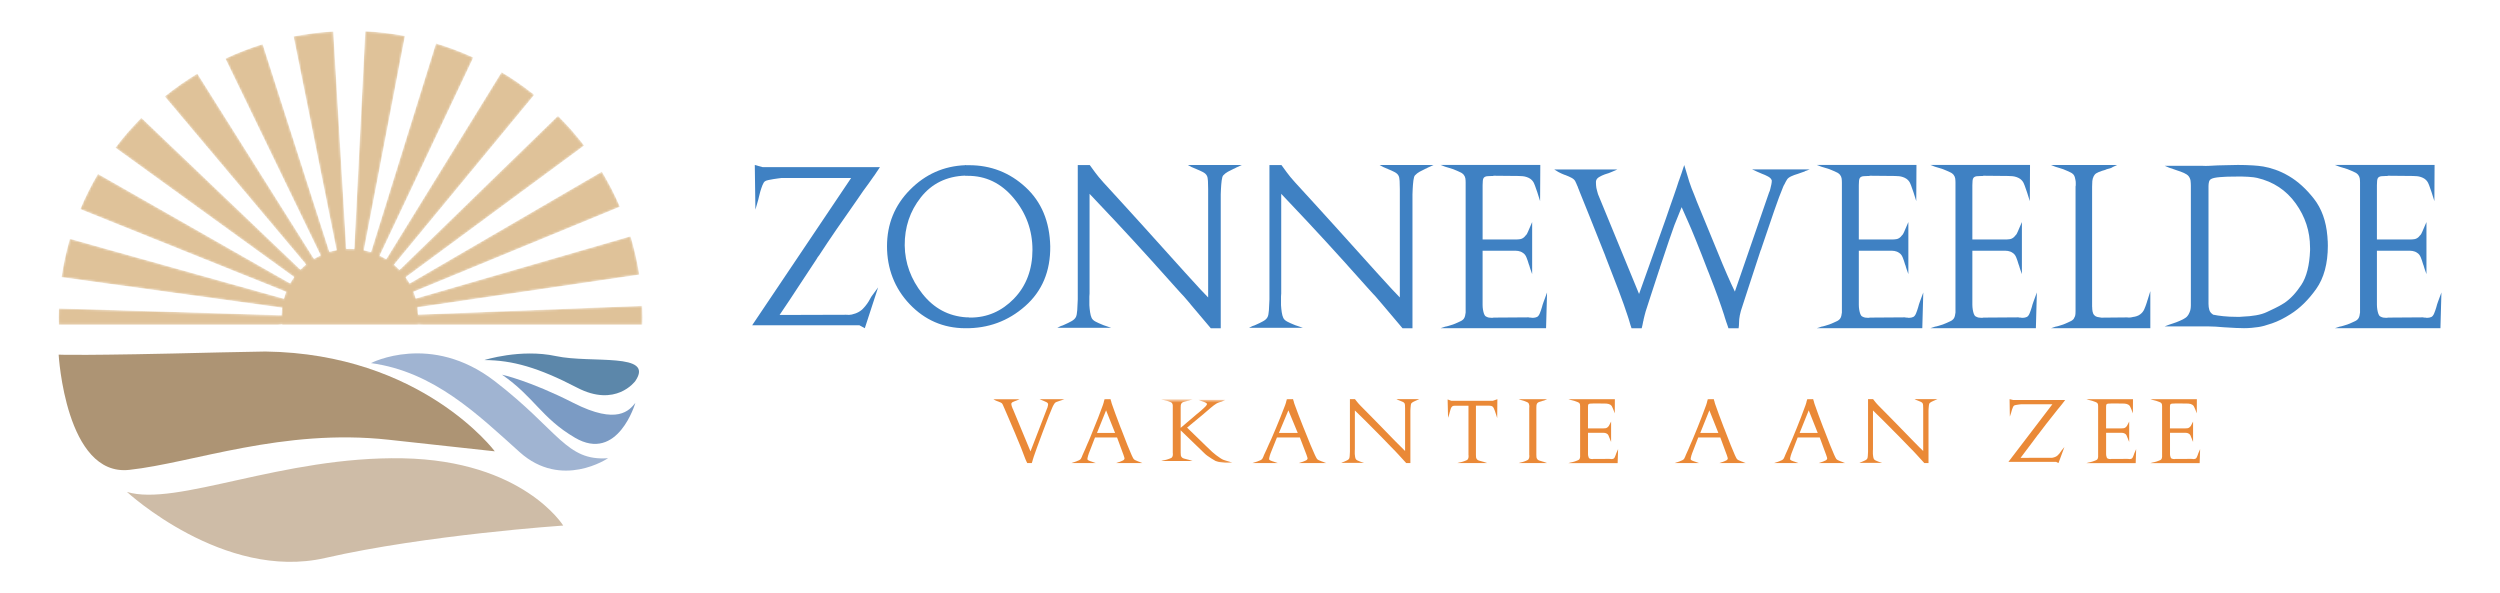 <?xml version="1.0" encoding="UTF-8"?>
<svg xmlns="http://www.w3.org/2000/svg" xmlns:xlink="http://www.w3.org/1999/xlink" id="Layer_1" viewBox="0 0 1106.7 262.58">
  <defs>
    <style>
      .cls-1 {
        mask: url(#mask);
      }

      .cls-2 {
        fill: #fff;
      }

      .cls-2, .cls-3, .cls-4, .cls-5, .cls-6, .cls-7, .cls-8, .cls-9, .cls-10 {
        fill-rule: evenodd;
      }

      .cls-3 {
        fill: #ea8937;
      }

      .cls-4 {
        fill: #dfc299;
        isolation: isolate;
      }

      .cls-5 {
        fill: #7b9bc4;
      }

      .cls-6 {
        fill: #3f81c3;
      }

      .cls-7 {
        fill: #5c87aa;
      }

      .cls-11 {
        mask: url(#mask-1);
      }

      .cls-8 {
        fill: #ad9474;
      }

      .cls-9 {
        fill: #cebca7;
      }

      .cls-10 {
        fill: #a0b4d2;
      }
    </style>
    <mask id="mask" x="25.96" y="13.86" width="258.44" height="129.88" maskUnits="userSpaceOnUse">
      <g id="mask-2">
        <path id="path-1" class="cls-2" d="M161.68,13.86c5.97.29,11.83,1.01,17.56,2.07h0l-18.2,94.88c1.09.22,2.14.51,3.18.85h0l28.76-92.42c5.69,1.71,11.19,3.8,16.52,6.23h0l-41.47,87.72c1,.48,1.98,1.01,2.92,1.59h0l51.06-82.8c5.06,3.01,9.88,6.36,14.46,10h0l-62.11,75.24c.87.72,1.68,1.5,2.46,2.31h0l70.15-68.23c4.15,4.11,8.02,8.5,11.57,13.14h0l-79.03,58.32c.64.89,1.24,1.81,1.78,2.76h0l85.11-49.52c3,4.97,5.68,10.14,7.97,15.52h0l-91.37,37.65c.39.97.71,1.97.99,3h0l95.11-27.56c1.66,5.51,2.96,11.17,3.85,16.97h0l-98.18,14.47c.14,1.07.22,2.15.24,3.25h0l99.25-3.9c.07,1.72.13,3.44.13,5.18,0,1.06-.05,2.11-.08,3.17h-97.06l-2.48-.23c-.01.08-.03.15-.04.23h-59.8c0-.06-.02-.11-.03-.17h0l-1.82.17H26.05l-.07-2.11h0l-.02-1.06c0-1.35.06-2.68.1-4.02h0l98.6,3.02c.01-1.14.1-2.26.23-3.36h0l-97.64-13.5c.83-5.8,2.07-11.46,3.67-16.98h0l94.75,26.53c.28-1.05.61-2.07,1.01-3.07h0l-91.14-36.6c2.24-5.39,4.86-10.58,7.81-15.57h0l85.07,48.46c.55-.97,1.17-1.91,1.82-2.81h0l-79.14-57.28c3.51-4.67,7.34-9.09,11.45-13.24h0l70.43,67.26c.79-.82,1.62-1.61,2.51-2.33h0l-62.55-74.37c4.54-3.68,9.36-7.05,14.39-10.11h0l51.65,82.04c.95-.58,1.95-1.11,2.97-1.58h0L99.78,25.94c5.3-2.48,10.8-4.61,16.47-6.37h0l29.55,91.96c1.05-.32,2.12-.58,3.21-.79h0l-19.04-94.61c5.72-1.11,11.58-1.85,17.55-2.19h0l5.75,96.31c.53-.02,1.05-.08,1.58-.08.66,0,1.31.06,1.96.1h0"></path>
      </g>
    </mask>
    <mask id="mask-1" x="514" y="176.72" width="73.11" height="28.28" maskUnits="userSpaceOnUse">
      <g id="mask-4">
        <polygon id="path-3" class="cls-2" points="514 177.21 587.11 177.21 587.11 204.87 514 204.87 514 177.21"></polygon>
      </g>
    </mask>
  </defs>
  <g>
    <path id="Fill-4" class="cls-9" d="M249.32,232.64s-17.75-28.74-70.99-29.76c-53.23-1.03-100.21,21.55-122.14,14.88,0,0,42.8,39.52,87.69,29.26,44.89-10.27,105.43-14.37,105.43-14.37"></path>
    <path id="Fill-5" class="cls-10" d="M164.21,160.74s26.54-13.79,54.83,8.01c28.3,21.8,31.56,35.47,50.14,34.08,0,0-20.54,14-39.12-2.67-18.58-16.67-37.94-35.64-65.85-39.42"></path>
    <path id="Fill-6" class="cls-5" d="M222.24,165.87s12.06,2.56,31.62,12.5c19.56,9.94,24.77,3.21,27.39,0,0,0-7.71,26.57-26.74,15.39-14.89-8.75-17.93-17.95-32.27-27.89"></path>
    <path id="Fill-7" class="cls-7" d="M281.25,168.66c-.17.24-8.72,11.83-25.76,2.96-17.04-8.87-28.67-12.21-41.1-12.22,0,0,16.04-5.13,31.68-1.77,15.64,3.35,43.9-1.78,35.18,11.04"></path>
    <path id="Fill-9" class="cls-8" d="M117.54,155.61l-20.08.39c-62.04,1.57-71.5.99-71.5.99,0,0,3.09,54.09,31.27,51.01,28.19-3.08,67.86-18.48,114.83-13.34l46.98,5.13s-32.26-43.24-101.5-44.18"></path>
  </g>
  <g class="cls-1">
    <path id="Fill-1" class="cls-4" d="M156.82,110.27c-.65-.04-1.3-.1-1.96-.1-.54,0-1.06.05-1.58.08l-5.75-96.31c-5.97.34-11.83,1.08-17.55,2.19l19.04,94.61c-1.09.21-2.17.47-3.21.79l-29.55-91.96c-5.67,1.76-11.17,3.89-16.47,6.37l42.18,87.11c-1.02.47-2.01,1-2.97,1.58l-51.65-82.04c-5.03,3.06-9.85,6.43-14.39,10.11l62.55,74.37c-.89.72-1.72,1.51-2.51,2.33L62.57,52.15c-4.11,4.15-7.95,8.57-11.45,13.24l79.14,57.28c-.66.91-1.27,1.84-1.82,2.81l-85.07-48.46c-2.94,4.98-5.56,10.18-7.81,15.57l91.14,36.6c-.39,1-.72,2.02-1.01,3.07l-94.75-26.53c-1.6,5.52-2.84,11.18-3.67,16.98l97.64,13.5c-.14,1.1-.22,2.22-.23,3.36l-98.6-3.02c-.04,1.34-.1,2.67-.1,4.02,0,1.06.05,2.11.08,3.17h97.05l1.82-.17c.01.06.02.11.03.17h59.8c.01-.08,2.52,0,2.52,0h97.06c.03-1.06.08-2.11.08-3.17,0-1.74-.06-3.46-.13-5.18l-99.25,3.9c-.02-1.1-.11-2.18-.24-3.25l98.18-14.47c-.89-5.8-2.2-11.45-3.85-16.97l-95.11,27.56c-.28-1.02-.6-2.02-.99-3l91.37-37.65c-2.3-5.37-4.98-10.55-7.97-15.52l-85.11,49.52c-.54-.96-1.14-1.87-1.78-2.76l79.03-58.32c-3.55-4.64-7.42-9.03-11.57-13.14l-70.15,68.23c-.78-.81-1.59-1.59-2.46-2.31l62.11-75.24c-4.57-3.64-9.4-6.99-14.46-10l-51.06,82.8c-.94-.58-1.91-1.11-2.92-1.59l41.47-87.72c-5.32-2.43-10.83-4.52-16.52-6.23l-28.76,92.42c-1.04-.33-2.09-.62-3.18-.85l18.2-94.88c-5.74-1.06-11.59-1.78-17.56-2.07l-4.86,96.41"></path>
  </g>
  <g>
    <path id="Fill-10" class="cls-3" d="M972.51,176.72l-.04,6.27-.58-1.53c-.05-.1-.1-.22-.14-.34-.04-.13-.09-.24-.15-.34-.13-.36-.28-.67-.43-.93-.15-.27-.39-.5-.72-.71-.22-.13-.47-.23-.74-.31-.27-.08-.55-.13-.82-.15-.16,0-.32,0-.47-.02-.15-.01-.31-.02-.47-.02l-5.06-.04c-.05.03-.11.04-.16.04h-.21c-.33,0-.65.01-.96.04-.32.03-.56.11-.72.27-.11.1-.18.27-.21.51-.03.24-.04.51-.04.78v9.4h6.82c.33,0,.64-.02.93-.06.29-.04.56-.15.8-.33.06-.05.11-.1.17-.13.05-.04.1-.08.12-.13.14-.1.24-.2.31-.31.07-.1.15-.23.23-.38l.86-1.68v9.02l-.37-.88c-.03-.07-.06-.16-.1-.27-.04-.1-.08-.2-.1-.3-.03-.05-.05-.1-.06-.13s-.03-.08-.06-.13c-.14-.41-.29-.79-.47-1.17-.18-.37-.42-.63-.72-.78-.16-.1-.33-.18-.49-.23-.16-.05-.33-.09-.49-.11-.16-.03-.34-.04-.51-.04h-6.84v9.37c0,.13,0,.27.02.42.01.15.03.29.06.42.05.28.13.53.23.74.1.21.22.36.39.44.22.1.42.17.6.19.18.03.36.04.55.04h.23c.07,0,.14-.01.23-.04h.45l6.74-.04c.08.03.17.04.25.04h.25c.05.03.12.04.21.04h.25c.14,0,.27-.01.41-.04.14-.02.27-.06.41-.11.22-.1.4-.31.56-.61.15-.31.29-.65.43-1.03.03-.08.05-.16.08-.25.03-.09.05-.17.08-.25.05-.15.12-.31.18-.46.07-.15.13-.29.19-.42l.53-1.22-.21,6.19h-21.79l.94-.27c.22-.03.47-.08.76-.16.29-.07.58-.15.88-.23.27-.1.55-.2.82-.29.27-.09.52-.18.74-.29.13-.05.26-.11.37-.19.11-.08.19-.14.24-.19.14-.15.23-.33.29-.52.06-.19.1-.39.12-.59v-22.54c0-.25-.02-.49-.06-.71-.04-.22-.16-.43-.35-.63-.05-.05-.13-.11-.24-.19-.11-.08-.24-.14-.37-.19-.22-.1-.47-.2-.74-.28-.27-.09-.55-.18-.82-.29-.3-.08-.6-.15-.88-.23-.29-.08-.54-.14-.76-.19l-.94-.31h20.6"></path>
    <path id="Fill-11" class="cls-3" d="M944.23,176.72l-.04,6.27-.58-1.53c-.05-.1-.1-.22-.14-.34s-.09-.24-.14-.34c-.14-.36-.28-.67-.43-.93s-.39-.5-.72-.71c-.22-.13-.47-.23-.74-.31-.27-.08-.55-.13-.82-.15-.16,0-.32,0-.47-.02-.15-.01-.31-.02-.47-.02l-5.06-.04c-.05.03-.11.04-.16.04h-.21c-.33,0-.65.01-.96.04-.32.03-.56.11-.72.27-.11.1-.18.27-.21.51-.03.24-.04.51-.04.78v9.4h6.83c.33,0,.64-.02.92-.06.29-.04.56-.15.8-.33.05-.05.11-.1.16-.13.05-.04.1-.08.12-.13.14-.1.24-.2.31-.31.07-.1.15-.23.23-.38l.86-1.68v9.02l-.37-.88c-.03-.07-.06-.16-.1-.27-.04-.1-.08-.2-.1-.3-.03-.05-.05-.1-.06-.13s-.04-.08-.06-.13c-.13-.41-.29-.79-.47-1.17-.18-.37-.42-.63-.72-.78-.16-.1-.33-.18-.49-.23-.16-.05-.33-.09-.49-.11-.16-.03-.33-.04-.51-.04h-6.85v9.37c0,.13,0,.27.02.42.01.15.03.29.06.42.05.28.13.53.22.74.1.21.23.36.39.44.22.1.42.17.6.19.18.03.36.04.55.04h.23c.07,0,.14-.01.22-.04h.45l6.74-.04c.08.03.16.04.24.04h.25c.05.03.12.04.2.04h.25c.13,0,.27-.01.41-.04.14-.02.27-.06.41-.11.22-.1.4-.31.56-.61.15-.31.29-.65.43-1.03.03-.08.05-.16.08-.25.03-.09.05-.17.08-.25.05-.15.12-.31.18-.46.07-.15.13-.29.19-.42l.54-1.22-.21,6.19h-21.79l.94-.27c.22-.03.47-.08.76-.16.29-.07.58-.15.88-.23.27-.1.55-.2.82-.29.27-.09.52-.18.74-.29.13-.05.26-.11.37-.19.11-.08.19-.14.24-.19.14-.15.23-.33.29-.52.06-.19.1-.39.12-.59v-22.54c0-.25-.02-.49-.06-.71-.04-.22-.16-.43-.35-.63-.05-.05-.13-.11-.24-.19-.11-.08-.24-.14-.37-.19-.22-.1-.47-.2-.74-.28-.27-.09-.55-.18-.82-.29-.3-.08-.59-.15-.88-.23-.29-.08-.54-.14-.76-.19l-.94-.31h20.59"></path>
    <path id="Fill-12" class="cls-3" d="M913.04,178.62c-.36.46-.71.89-1.05,1.31-.37.42-.73.86-1.09,1.31-.36.45-.75.95-1.17,1.49-1.48,1.85-2.82,3.54-4.02,5.08-1.2,1.54-2.36,3.06-3.47,4.56-.11.1-.2.2-.28.31-.08.11-.16.23-.24.35-1.11,1.45-2.24,2.96-3.39,4.53-1.15,1.57-2.44,3.27-3.86,5.12l13.12-.03c.21.02.4.03.56.02.16-.01.33-.03.52-.06.16-.05.32-.09.5-.13.17-.04.35-.09.53-.17.45-.17.83-.4,1.15-.69.32-.28.6-.57.83-.87.24-.3.44-.58.6-.85.16-.27.32-.49.48-.67l1.11-1.33-2.62,7.07-1.07-.52h-21.09l19.46-25.5h-13.75c-.16.02-.38.05-.65.07-.28.02-.56.06-.85.11-.37.05-.72.1-1.03.17-.32.06-.53.13-.63.2-.19.1-.35.33-.52.69-.16.36-.3.73-.44,1.13-.08.25-.15.5-.22.76-.07.26-.12.48-.18.65l-.56,1.7-.12-7.74,1.55.37h23.07c-.43.57-.82,1.08-1.17,1.53"></path>
    <path id="Fill-13" class="cls-3" d="M848,200.78c-.56-.6-.96-1.04-1.22-1.32-.16-.15-.34-.33-.54-.53-.21-.2-.56-.56-1.05-1.07-.54-.56-1.08-1.12-1.62-1.68-.54-.56-1.1-1.13-1.67-1.72-.1-.13-.22-.25-.35-.36-.13-.11-.25-.23-.35-.36-2.53-2.59-4.93-5.01-7.2-7.26-2.27-2.25-3.9-3.84-4.87-4.78v17.26c-.03.15-.04.32-.04.51v1.5c.03.41.07.81.14,1.22.06.41.16.74.29.99.13.25.38.47.76.65.37.18.77.34,1.18.5.13.05.24.1.35.13.1.04.2.07.31.1l1.08.34h-10.1l.66-.31c.13-.03.25-.06.37-.12.12-.05.24-.1.37-.15.44-.18.86-.37,1.26-.57.4-.21.68-.44.83-.72.13-.23.22-.63.25-1.2.04-.57.07-1.18.1-1.85v-23.28h2.24c.28.36.62.78,1.01,1.28.39.49.9,1.07,1.55,1.73,1.08,1.09,2.27,2.3,3.58,3.62,1.3,1.32,2.62,2.67,3.97,4.04,2.74,2.82,5.3,5.45,7.68,7.89,2.38,2.44,3.85,3.9,4.39,4.38v-18.79c0-.51-.01-.97-.04-1.39-.03-.42-.09-.72-.2-.9-.13-.25-.38-.47-.75-.65-.37-.18-.77-.34-1.18-.49-.05-.03-.09-.05-.12-.06-.02-.01-.05-.02-.08-.02-.13-.05-.26-.1-.39-.15-.13-.05-.26-.1-.39-.15l-.66-.34h10.1l-1.08.46c-.08.05-.15.09-.21.11-.06.02-.14.05-.21.08-.41.18-.78.35-1.1.51-.32.17-.62.38-.87.63-.13.13-.22.43-.29.9-.07.47-.11.97-.14,1.51-.03.3-.04.6-.04.89v23.19h-1.86c-2.01-2.21-3.29-3.61-3.85-4.21"></path>
    <path class="cls-3" d="M808.87,203.05s-.04.05-.04.08c-.08.25-.27.47-.57.65-.31.18-.64.33-1.01.46-.21.08-.41.15-.59.23-.18.08-.36.13-.51.15l-1.03.38h11.7l-.83-.31c-.08-.03-.15-.06-.22-.1-.07-.04-.14-.07-.22-.1-.11-.03-.21-.06-.31-.11-.11-.05-.21-.09-.32-.11-.47-.18-.92-.37-1.32-.57-.41-.2-.68-.43-.81-.69-.08-.15-.16-.3-.24-.44-.08-.14-.14-.27-.2-.4-.08-.18-.16-.34-.24-.5s-.16-.33-.24-.54c-.29-.61-.86-1.98-1.72-4.11-.86-2.13-1.76-4.45-2.71-6.98-.05-.13-.11-.25-.16-.38-.05-.13-.1-.26-.16-.38-.79-2.07-1.54-4.06-2.25-5.98-.71-1.92-1.25-3.44-1.62-4.53-.05-.2-.1-.38-.16-.54-.05-.15-.09-.32-.12-.5-.05-.15-.1-.31-.16-.48-.05-.17-.11-.35-.16-.55l-2.65.04c-.03.15-.06.3-.1.46-.04.16-.09.29-.14.42,0,.08-.01.14-.04.21-.03.07-.04.13-.04.21-.05.21-.11.41-.18.61-.07.2-.14.43-.22.69-.26.79-.95,2.62-2.05,5.48-1.11,2.87-2.34,5.94-3.72,9.23-.18.43-.37.86-.55,1.28-.18.42-.37.83-.55,1.24-.35.81-.68,1.61-1.01,2.39-.33.78-.67,1.52-1.01,2.24-.05.13-.1.24-.14.35-.04.1-.09.2-.14.3-.03.1-.05.19-.08.27-.03.08-.07.15-.12.23-.05.1-.11.22-.16.35-.06.13-.12.25-.2.38-.13.23-.4.45-.79.65-.39.21-.82.38-1.26.54-.21.08-.43.15-.65.23-.22.07-.43.14-.61.19l-.87.31h10.79l-1.07-.38c-.1-.05-.22-.1-.36-.13-.13-.04-.26-.08-.39-.13-.03-.03-.07-.04-.12-.06-.06-.01-.11-.02-.16-.02-.37-.13-.71-.26-1.01-.4-.31-.14-.51-.33-.62-.55v-.12c0-.13.03-.32.08-.57.05-.25.12-.52.2-.8.03-.13.06-.26.1-.38.04-.13.09-.24.14-.34,0-.05,0-.1.02-.14.01-.04.03-.1.06-.17l2.77-7.15h9.76l2.65,7.19c.03.07.06.16.1.25.04.09.07.18.1.29.03.08.05.15.08.23.03.08.05.17.08.27.08.18.14.37.2.57.05.2.08.37.08.5v.11ZM796.66,191.66l4.03-10.01,3.99,10.01h-8.02Z"></path>
    <path class="cls-3" d="M764.88,203.05s-.04.05-.04.08c-.08.25-.27.47-.57.65-.3.18-.64.33-1.01.46-.21.08-.41.15-.59.23-.18.08-.36.13-.52.15l-1.03.38h11.7l-.83-.31c-.08-.03-.15-.06-.22-.1-.07-.04-.14-.07-.22-.1-.11-.03-.21-.06-.32-.11-.11-.05-.21-.09-.31-.11-.47-.18-.92-.37-1.33-.57-.41-.2-.68-.43-.81-.69-.08-.15-.16-.3-.24-.44-.08-.14-.14-.27-.2-.4-.08-.18-.16-.34-.24-.5-.08-.15-.16-.33-.24-.54-.29-.61-.87-1.98-1.72-4.11-.86-2.13-1.76-4.45-2.71-6.98-.05-.13-.11-.25-.16-.38-.05-.13-.11-.26-.16-.38-.79-2.07-1.54-4.06-2.25-5.98-.71-1.92-1.25-3.44-1.62-4.53-.06-.2-.11-.38-.16-.54-.06-.15-.09-.32-.12-.5-.06-.15-.11-.31-.16-.48s-.11-.35-.16-.55l-2.65.04c-.03.15-.06.3-.1.46-.04.16-.09.29-.14.42,0,.08-.01.14-.04.21-.03.07-.04.13-.04.21-.05.21-.11.41-.18.61-.07.2-.14.43-.22.69-.26.79-.95,2.62-2.05,5.48-1.11,2.87-2.34,5.94-3.72,9.23-.18.43-.37.86-.55,1.28-.18.42-.37.83-.55,1.24-.34.81-.68,1.61-1.01,2.39s-.67,1.52-1.01,2.24c-.05.13-.1.24-.14.35-.04.1-.09.2-.14.3-.03.1-.05.19-.08.27-.03.08-.07.15-.12.23-.05.1-.11.22-.16.35-.05.13-.12.25-.2.38-.13.23-.39.45-.79.65-.4.21-.82.38-1.26.54-.21.08-.43.15-.65.23-.22.07-.43.14-.61.19l-.87.31h10.79l-1.07-.38c-.11-.05-.22-.1-.36-.13-.13-.04-.26-.08-.4-.13-.03-.03-.07-.04-.12-.06-.05-.01-.11-.02-.16-.02-.37-.13-.7-.26-1.01-.4-.31-.14-.51-.33-.61-.55v-.12c0-.13.02-.32.08-.57.05-.25.12-.52.2-.8.02-.13.06-.26.1-.38.04-.13.09-.24.14-.34,0-.05,0-.1.02-.14.01-.04.03-.1.06-.17l2.77-7.15h9.76l2.65,7.19c.03.07.06.16.1.25.04.09.07.18.1.29.03.08.06.15.08.23.03.08.05.17.08.27.08.18.14.37.2.57.05.2.08.37.08.5v.11ZM752.67,191.66l4.03-10.01,3.99,10.01h-8.02Z"></path>
    <path id="Fill-16" class="cls-3" d="M714.87,176.72l-.04,6.27-.58-1.53c-.05-.1-.1-.22-.14-.34-.04-.13-.09-.24-.14-.34-.14-.36-.28-.67-.43-.93-.15-.27-.39-.5-.72-.71-.22-.13-.46-.23-.74-.31-.27-.08-.55-.13-.82-.15-.16,0-.32,0-.47-.02-.15-.01-.31-.02-.47-.02l-5.05-.04c-.05.03-.11.04-.16.04h-.21c-.33,0-.65.01-.97.04-.32.03-.55.11-.72.27-.11.1-.18.27-.2.51-.03.24-.04.51-.04.78v9.4h6.82c.32,0,.63-.02.92-.06.29-.04.55-.15.8-.33.06-.05.11-.1.16-.13.06-.04.1-.08.13-.13.14-.1.24-.2.31-.31.07-.1.14-.23.23-.38l.86-1.68v9.02l-.37-.88c-.03-.07-.06-.16-.1-.27-.04-.1-.08-.2-.1-.3-.03-.05-.05-.1-.06-.13s-.04-.08-.06-.13c-.13-.41-.29-.79-.47-1.17-.18-.37-.42-.63-.72-.78-.16-.1-.33-.18-.49-.23-.16-.05-.33-.09-.5-.11-.16-.03-.33-.04-.51-.04h-6.84v9.37c0,.13,0,.27.02.42.01.15.03.29.06.42.05.28.13.53.23.74.09.21.22.36.39.44.22.1.42.17.59.19.18.03.36.04.56.04h.23c.07,0,.14-.01.23-.04h.45l6.74-.04c.08.03.16.04.24.04h.25c.05.03.12.04.2.04h.25c.14,0,.27-.01.41-.04.14-.02.27-.06.41-.11.22-.1.41-.31.56-.61.15-.31.29-.65.43-1.03.03-.08.05-.16.08-.25.03-.09.05-.17.08-.25.05-.15.12-.31.18-.46.07-.15.13-.29.19-.42l.54-1.22-.21,6.19h-21.79l.95-.27c.22-.03.47-.08.76-.16.29-.07.58-.15.88-.23.27-.1.55-.2.82-.29.27-.09.52-.18.74-.29.13-.05.26-.11.37-.19.11-.08.19-.14.25-.19.14-.15.23-.33.29-.52.05-.19.1-.39.12-.59v-22.54c0-.25-.02-.49-.06-.71-.04-.22-.16-.43-.35-.63-.05-.05-.14-.11-.25-.19-.11-.08-.23-.14-.37-.19-.22-.1-.47-.2-.74-.28-.27-.09-.55-.18-.82-.29-.3-.08-.6-.15-.88-.23-.29-.08-.54-.14-.76-.19l-.95-.31h20.59"></path>
    <path id="Fill-17" class="cls-3" d="M680.11,201.29c0,.43.02.81.06,1.13.04.32.18.63.43.93.15.2.41.38.8.52s.79.26,1.21.36c.07.03.14.05.2.08.06.03.13.04.2.04.2.05.38.11.56.17.17.06.33.12.48.17l.81.31h-12.57l.85-.27c.2-.03.43-.08.69-.16.26-.07.52-.15.8-.23.25-.1.49-.2.74-.29.25-.09.47-.18.67-.29.12-.05.23-.11.33-.19.1-.08.17-.14.22-.19.07-.13.14-.25.2-.36.06-.12.11-.24.13-.36.02-.13.04-.25.06-.38.01-.13.02-.24.02-.34v-.38c-.02-.08-.04-.15-.04-.21v-20.9c0-.06.01-.13.04-.21v-.42c0-.1,0-.2-.02-.29-.01-.09-.03-.18-.06-.28-.02-.15-.06-.3-.11-.44-.05-.14-.12-.27-.22-.4-.05-.05-.12-.11-.22-.19-.1-.08-.21-.14-.33-.19-.2-.1-.42-.2-.67-.28-.25-.09-.49-.18-.74-.29-.27-.08-.54-.15-.8-.23-.26-.08-.49-.14-.69-.19l-.85-.31h12.57l-.81.34c-.15.1-.32.18-.52.23-.2.05-.41.1-.63.15-.05.03-.1.04-.15.06-.05.01-.1.03-.15.06-.42.1-.82.22-1.21.36-.38.14-.65.3-.8.48-.02.05-.06.09-.09.13-.04.04-.07.08-.09.13-.15.27-.23.56-.26.85-.02.28-.04.61-.04.96v20.83"></path>
    <path id="Fill-18" class="cls-3" d="M642.5,177.43h18.34l2.02-.71-.08,8.35-.62-1.98s-.05-.06-.06-.09c-.01-.04-.02-.07-.02-.09-.05-.15-.1-.3-.14-.45-.04-.15-.08-.3-.14-.45-.18-.5-.37-.96-.58-1.4-.21-.43-.49-.71-.85-.84-.13-.05-.26-.09-.39-.11s-.26-.04-.39-.04c-.13-.02-.26-.04-.39-.04h-5.83v21.8c0,.42.02.79.06,1.1.04.31.19.62.45.91.15.2.43.37.83.5.4.14.82.25,1.26.35.08.02.15.05.21.07.06.02.14.04.21.04.21.05.4.11.58.17.18.06.35.12.51.17l.86.3h-13.17l.89-.26c.21-.02.45-.07.72-.15.27-.07.55-.15.84-.22.26-.1.52-.19.78-.28.26-.09.49-.18.7-.28.13-.05.25-.11.35-.18.1-.07.18-.14.23-.19.08-.13.15-.24.21-.35s.11-.23.14-.35c.02-.12.05-.25.06-.37.01-.12.02-.23.02-.33v-.37c-.03-.08-.04-.14-.04-.21v-21.85h-6.02c-.13.02-.25.04-.37.04s-.23.01-.33.04c-.05.02-.11.05-.18.07-.06.02-.12.05-.18.07-.31.2-.56.55-.74,1.04-.18.5-.34,1.03-.47,1.6-.03.07-.05.16-.06.24-.01.09-.03.17-.06.24-.03.13-.06.25-.1.37-.04.12-.07.25-.1.37l-.43,1.27-.19-8.12,1.63.6"></path>
    <path id="Fill-19" class="cls-3" d="M618.64,200.78c-.55-.6-.96-1.04-1.22-1.32-.15-.15-.34-.33-.54-.53-.21-.2-.56-.56-1.05-1.07-.54-.56-1.08-1.12-1.62-1.68-.54-.56-1.1-1.13-1.66-1.72-.11-.13-.22-.25-.35-.36-.13-.11-.25-.23-.35-.36-2.53-2.59-4.93-5.01-7.2-7.26-2.27-2.25-3.9-3.84-4.88-4.78v17.26c-.03.15-.04.32-.04.51v1.5c.02.41.07.81.14,1.22.06.41.16.74.29.99.13.25.38.47.76.65.37.18.77.34,1.18.5.13.05.25.1.35.13.1.04.21.07.31.1l1.08.34h-10.1l.66-.31c.13-.03.25-.06.37-.12.11-.05.24-.1.37-.15.44-.18.86-.37,1.26-.57.4-.21.68-.44.83-.72.13-.23.21-.63.25-1.2.04-.57.07-1.18.1-1.85v-23.28h2.24c.28.36.62.78,1.01,1.28.39.49.9,1.07,1.55,1.73,1.08,1.09,2.28,2.3,3.58,3.62,1.3,1.32,2.63,2.67,3.97,4.04,2.73,2.82,5.3,5.45,7.68,7.89,2.39,2.44,3.85,3.9,4.39,4.38v-18.79c0-.51-.01-.97-.04-1.39-.03-.42-.09-.72-.19-.9-.13-.25-.38-.47-.76-.65-.37-.18-.77-.34-1.18-.49-.05-.03-.09-.05-.12-.06-.03-.01-.05-.02-.08-.02-.13-.05-.26-.1-.39-.15-.13-.05-.26-.1-.39-.15l-.66-.34h10.1l-1.08.46c-.08.05-.15.09-.21.11-.06.02-.14.05-.21.08-.41.18-.78.35-1.1.51-.32.17-.61.38-.87.63-.13.13-.23.43-.29.9-.06.47-.11.97-.14,1.51-.03.3-.04.6-.04.89v23.19h-1.86c-2.01-2.21-3.3-3.61-3.85-4.21"></path>
    <path class="cls-3" d="M578.85,203.05s-.04.05-.04.08c-.08.25-.28.47-.59.65-.32.18-.66.33-1.05.46-.22.08-.43.15-.62.23-.19.08-.37.13-.53.15l-1.07.38h12.17l-.86-.31c-.08-.03-.16-.06-.23-.1-.07-.04-.14-.07-.23-.1-.11-.03-.22-.06-.33-.11-.11-.05-.22-.09-.33-.11-.49-.18-.95-.37-1.38-.57-.42-.2-.71-.43-.84-.69-.08-.15-.16-.3-.25-.44-.08-.14-.15-.27-.21-.4-.08-.18-.16-.34-.25-.5s-.16-.33-.25-.54c-.3-.61-.9-1.98-1.79-4.11-.89-2.13-1.83-4.45-2.82-6.98-.05-.13-.11-.25-.16-.38l-.16-.38c-.82-2.07-1.6-4.06-2.34-5.98-.74-1.92-1.3-3.44-1.68-4.53-.06-.2-.11-.38-.17-.54-.05-.15-.1-.32-.12-.5-.06-.15-.11-.31-.16-.48-.06-.17-.11-.35-.16-.55l-2.75.04c-.03.15-.06.3-.1.46-.04.16-.09.29-.14.42,0,.08-.01.14-.04.21-.03.07-.04.13-.04.21-.05.21-.12.41-.19.61-.07.2-.14.43-.23.69-.27.79-.99,2.62-2.14,5.48-1.15,2.87-2.44,5.94-3.86,9.23-.19.43-.38.86-.58,1.28-.19.42-.38.83-.58,1.24-.35.81-.7,1.61-1.05,2.39-.34.78-.69,1.52-1.05,2.24-.05.13-.1.24-.14.35-.04.1-.09.2-.14.3-.03.1-.05.19-.08.27-.03.08-.07.15-.12.23-.06.1-.11.22-.16.35-.06.13-.12.25-.21.38-.14.23-.41.45-.82.65-.41.21-.85.38-1.32.54-.22.08-.44.15-.68.23-.23.07-.45.14-.64.19l-.9.31h11.22l-1.11-.38c-.11-.05-.23-.1-.37-.13-.14-.04-.27-.08-.41-.13-.03-.03-.07-.04-.12-.06-.05-.01-.11-.02-.16-.02-.38-.13-.73-.26-1.05-.4-.31-.14-.53-.33-.64-.55v-.12c0-.13.03-.32.08-.57.05-.25.12-.52.2-.8.03-.13.06-.26.1-.38.04-.13.09-.24.14-.34,0-.05,0-.1.02-.14.01-.04.03-.1.06-.17l2.87-7.15h10.15l2.75,7.19c.03.07.06.16.1.25.04.09.07.18.1.29.03.08.05.15.08.23.03.08.05.17.08.27.08.18.15.37.21.57.05.2.08.37.08.5v.11ZM566.15,191.66l4.19-10.01,4.15,10.01h-8.34Z"></path>
    <g class="cls-11">
      <path id="Fill-22" class="cls-3" d="M522.67,200.49c0,.42.02.78.06,1.09s.2.61.47.9c.17.2.46.36.88.5s.87.25,1.33.35c.08.02.16.05.23.07.07.02.14.04.22.04.22.05.43.1.62.17.19.06.37.12.53.17l.9.3h-13.93l.95-.26c.22-.02.47-.07.76-.15.29-.07.58-.15.88-.22.27-.1.55-.19.82-.28.27-.09.52-.18.74-.28.14-.05.26-.11.37-.18.11-.07.19-.14.25-.18.08-.13.16-.24.23-.35.07-.11.12-.23.14-.35.03-.13.05-.25.06-.37.01-.12.02-.23.02-.33v-.37c-.03-.08-.04-.14-.04-.21v-21c0-.11-.01-.23-.04-.35-.03-.15-.07-.3-.12-.44-.05-.15-.14-.28-.25-.41-.05-.05-.13-.11-.23-.18s-.23-.13-.39-.18c-.19-.1-.43-.19-.7-.28-.27-.09-.56-.18-.86-.28-.3-.07-.6-.15-.88-.22-.29-.07-.54-.13-.76-.18l-.95-.3h13.93l-.9.33c-.16.1-.36.17-.58.22-.22.05-.45.1-.7.15-.06.02-.11.04-.16.05-.06.01-.11.03-.17.06-.47.1-.91.21-1.33.35-.43.13-.72.29-.88.46-.03.05-.06.09-.1.13-.04.04-.08.08-.1.13-.16.27-.26.55-.29.83-.03.29-.04.6-.04.94v9.02l7.11-6.06c.22-.17.46-.36.72-.57.26-.21.51-.43.76-.65.08-.05.16-.11.25-.19.08-.07.16-.15.24-.22.69-.59,1.29-1.15,1.81-1.68.52-.53.77-.93.74-1.2v-.07s-.01-.05-.04-.07c-.11-.17-.28-.32-.51-.44-.23-.12-.49-.23-.76-.33-.25-.1-.47-.18-.68-.24-.21-.06-.38-.12-.51-.17l-1.23-.52h11.88l-1.19.59c-.08.07-.18.13-.29.15-.11.02-.22.06-.33.11-.19.05-.4.11-.64.17-.23.06-.46.14-.68.24-.14.05-.27.1-.39.17-.12.06-.25.13-.39.2-.71.42-1.54,1.04-2.49,1.85-.95.81-1.94,1.66-2.98,2.55-.14.12-.27.24-.39.35-.12.11-.25.22-.39.31l-6.78,5.62,8.22,7.98c.9.91,1.87,1.84,2.9,2.77,1.03.94,2.26,1.87,3.68,2.81.25.17.49.31.72.43.23.11.46.22.68.31.16.05.33.1.49.16.17.06.34.12.53.17.19.08.4.14.64.18.23.05.49.13.76.22l1.44.48-1.89.18h-.37c-.3,0-.67-.02-1.11-.05-.44-.04-.89-.11-1.36-.21-.55-.07-1.07-.17-1.56-.3-.49-.12-.88-.25-1.15-.37-.55-.32-1.12-.66-1.73-1.02-.6-.36-1.22-.77-1.85-1.24-.25-.17-.49-.36-.72-.55-.23-.2-.46-.41-.68-.63l-10.48-10.13v9.98"></path>
    </g>
    <path class="cls-3" d="M497.82,203.05s-.04.05-.04.08c-.08.25-.27.47-.57.65-.3.18-.64.33-1.01.46-.21.08-.41.15-.59.23-.18.08-.36.13-.51.15l-1.03.38h11.7l-.83-.31c-.08-.03-.15-.06-.22-.1-.07-.04-.14-.07-.22-.1-.11-.03-.21-.06-.32-.11-.11-.05-.21-.09-.32-.11-.47-.18-.92-.37-1.32-.57-.41-.2-.68-.43-.81-.69-.08-.15-.16-.3-.24-.44-.08-.14-.15-.27-.2-.4-.08-.18-.16-.34-.24-.5-.08-.15-.16-.33-.24-.54-.29-.61-.86-1.98-1.72-4.11-.86-2.13-1.76-4.45-2.71-6.98-.05-.13-.11-.25-.16-.38l-.16-.38c-.79-2.07-1.54-4.06-2.25-5.98-.71-1.92-1.25-3.44-1.62-4.53-.05-.2-.11-.38-.16-.54-.05-.15-.09-.32-.12-.5-.05-.15-.11-.31-.16-.48-.05-.17-.11-.35-.16-.55l-2.65.04c-.02.15-.06.3-.1.46-.04.16-.09.29-.14.42,0,.08-.01.14-.04.21-.03.07-.04.13-.04.21-.05.21-.11.41-.18.61-.07.2-.14.43-.22.69-.26.79-.95,2.62-2.05,5.48-1.11,2.87-2.35,5.94-3.72,9.23-.18.43-.37.86-.55,1.28-.18.42-.37.83-.55,1.24-.34.81-.68,1.61-1.01,2.39-.33.78-.67,1.52-1.01,2.24-.05.13-.1.24-.14.35-.04.1-.09.2-.14.3-.03.1-.05.19-.08.27-.03.08-.07.15-.12.23-.05.1-.1.22-.16.35-.05.13-.12.25-.2.38-.13.23-.39.45-.79.65-.4.21-.82.38-1.27.54-.21.08-.43.15-.65.23-.22.07-.43.14-.61.19l-.87.31h10.79l-1.07-.38c-.1-.05-.22-.1-.35-.13-.13-.04-.26-.08-.4-.13-.03-.03-.07-.04-.12-.06-.05-.01-.11-.02-.16-.02-.37-.13-.71-.26-1.01-.4-.3-.14-.51-.33-.61-.55v-.12c0-.13.03-.32.08-.57.05-.25.12-.52.2-.8.03-.13.06-.26.1-.38.04-.13.09-.24.14-.34,0-.05,0-.1.02-.14.01-.04.03-.1.06-.17l2.77-7.15h9.76l2.65,7.19c.02.07.06.16.1.25.04.09.07.18.1.29.03.08.05.15.08.23.02.08.05.17.08.27.08.18.14.37.2.57.05.2.08.37.08.5v.11ZM485.61,191.66l4.03-10.01,3.99,10.01h-8.02Z"></path>
    <path id="Fill-25" class="cls-3" d="M448.32,180.9l7.86,18.93,7.31-18.96c.05-.08.1-.17.14-.29.04-.11.07-.23.1-.36.08-.25.14-.49.18-.74.04-.24.06-.43.06-.58v-.11s-.01-.05-.04-.08c-.08-.25-.3-.48-.67-.68-.37-.2-.76-.38-1.18-.53-.16-.07-.3-.14-.44-.19-.13-.05-.26-.1-.4-.15l-1.07-.45h11.02l-.87.3c-.05.05-.11.08-.18.09-.07.01-.13.03-.18.06-.16.05-.33.11-.51.17-.18.06-.36.12-.51.17-.47.13-.91.28-1.3.45-.4.18-.66.38-.79.6-.08.13-.16.25-.24.38-.08.13-.16.25-.24.38-.08.15-.16.32-.26.49s-.18.36-.26.56c-.24.48-.75,1.73-1.54,3.75-.79,2.02-1.63,4.23-2.53,6.62-.03.1-.06.19-.1.28-.04.09-.07.17-.1.25-.92,2.44-1.77,4.72-2.53,6.84-.76,2.13-1.24,3.46-1.42,4.02-.08.25-.15.49-.22.71-.07.23-.14.45-.22.68v.04c-.05.23-.12.46-.2.7-.08.24-.16.48-.24.73h-2.02c-.11-.22-.21-.43-.3-.6-.09-.18-.18-.36-.26-.57-.08-.18-.16-.36-.24-.55-.08-.19-.16-.39-.24-.62-.37-1.08-.94-2.56-1.7-4.45-.76-1.88-1.58-3.86-2.45-5.92-.02-.1-.07-.21-.12-.32-.05-.11-.11-.23-.16-.36-1.05-2.49-2.03-4.79-2.94-6.9-.91-2.11-1.5-3.47-1.76-4.07-.08-.15-.15-.29-.2-.43-.05-.14-.11-.27-.16-.39-.03-.03-.04-.06-.04-.09,0-.04-.01-.07-.04-.09-.05-.13-.11-.26-.18-.4-.07-.14-.14-.28-.22-.43-.13-.23-.36-.42-.69-.58-.33-.16-.71-.32-1.13-.47-.03,0-.06-.01-.1-.04-.04-.03-.09-.04-.14-.04-.18-.08-.38-.15-.57-.22-.2-.08-.39-.16-.57-.26l-.79-.45h11.66l-.99.41c-.16.08-.33.15-.51.21-.18.06-.38.13-.59.21-.37.12-.7.27-1.01.43-.3.16-.49.37-.57.62v.07s-.04.04-.04.06v.06c0,.15.03.32.08.51.05.19.11.4.16.62.03.05.05.1.06.15.01.05.03.1.06.15.05.15.1.29.14.4.04.11.07.22.1.32v-.04"></path>
  </g>
  <g>
    <path id="Fill-26" class="cls-6" d="M386.88,77.9c-.8,1.16-1.59,2.28-2.36,3.35-.83,1.07-1.65,2.19-2.45,3.35-.8,1.16-1.68,2.44-2.63,3.83-3.33,4.73-6.35,9.05-9.05,12.99-2.71,3.94-5.31,7.82-7.81,11.66-.24.25-.45.52-.62.8-.18.28-.36.59-.53.9-2.5,3.72-5.04,7.57-7.63,11.57-2.59,4-5.49,8.36-8.7,13.08l29.52-.09c.48.06.89.08,1.25.05.36-.03.74-.08,1.16-.14.36-.12.73-.24,1.12-.33.39-.09.79-.24,1.2-.43,1.01-.44,1.87-1.03,2.59-1.75.71-.72,1.34-1.47,1.87-2.22.54-.75.98-1.48,1.34-2.18.36-.69.71-1.26,1.07-1.7l2.5-3.41-5.89,18.07-2.41-1.32h-47.45l43.8-65.17h-30.95c-.36.06-.85.12-1.47.19-.62.06-1.26.16-1.92.28-.83.13-1.61.27-2.32.43-.71.16-1.19.33-1.43.52-.42.25-.8.84-1.16,1.75-.36.91-.68,1.88-.98,2.89-.18.63-.34,1.28-.49,1.94s-.28,1.21-.4,1.65l-1.25,4.35-.27-19.77,3.48.95h51.92c-.95,1.45-1.83,2.75-2.63,3.92"></path>
    <path id="Fill-27" class="cls-6" d="M1077.74,73.03l-.09,16.01-1.23-3.91c-.12-.26-.22-.55-.31-.88s-.19-.62-.31-.88c-.29-.91-.6-1.71-.92-2.39-.33-.68-.84-1.29-1.54-1.81-.47-.32-1-.59-1.58-.78-.59-.2-1.18-.33-1.76-.39-.35,0-.69-.01-1.01-.05-.32-.03-.66-.05-1.01-.05l-10.84-.1c-.12.06-.23.1-.35.1h-.44c-.7,0-1.39.03-2.07.1-.67.06-1.19.29-1.54.68-.23.26-.38.7-.44,1.32-.06.62-.09,1.29-.09,2v24.02h14.62c.7,0,1.36-.05,1.98-.15.62-.1,1.19-.37,1.72-.83.12-.13.23-.24.35-.34.12-.1.21-.21.27-.34.29-.26.52-.52.66-.78.14-.26.31-.59.48-.98l1.85-4.3v23.05l-.79-2.24c-.06-.2-.13-.43-.22-.69s-.16-.52-.22-.78c-.06-.13-.1-.24-.13-.34-.03-.1-.07-.21-.13-.34-.29-1.04-.63-2.03-1.01-2.98-.38-.94-.9-1.61-1.54-2-.35-.26-.7-.45-1.06-.59-.35-.13-.7-.23-1.06-.29-.35-.06-.72-.1-1.1-.1h-14.67v23.94c0,.32.01.68.05,1.07.03.39.07.75.13,1.07.12.71.28,1.35.48,1.9.2.55.48.92.84,1.12.47.26.9.42,1.28.49.38.06.78.1,1.19.1h.49c.14,0,.31-.03.48-.1h.97l14.45-.1c.17.06.35.1.53.1h.53c.12.06.26.1.44.1h.53c.3,0,.59-.03.88-.1.29-.07.59-.16.88-.29.47-.26.87-.78,1.19-1.56.33-.78.63-1.66.93-2.64.06-.2.12-.41.18-.64.06-.22.12-.44.17-.63.12-.39.25-.78.4-1.17.14-.39.28-.75.39-1.07l1.15-3.12-.44,15.82h-46.69l2.03-.68c.47-.06,1.01-.2,1.63-.39.62-.2,1.25-.39,1.89-.59.59-.26,1.17-.5,1.76-.73.59-.23,1.12-.48,1.59-.73.29-.13.56-.29.79-.49.24-.19.41-.36.53-.49.29-.39.5-.83.62-1.32.11-.49.2-.99.26-1.51v-57.62c0-.65-.05-1.25-.13-1.81-.09-.55-.34-1.09-.75-1.61-.12-.13-.3-.29-.53-.49-.23-.2-.5-.36-.79-.49-.47-.26-1-.5-1.59-.73-.59-.23-1.17-.47-1.76-.73-.65-.2-1.28-.39-1.89-.59-.62-.2-1.16-.36-1.63-.49l-2.03-.78h44.13"></path>
    <path class="cls-6" d="M1030.42,106.65c-.03-.71-.08-1.45-.14-2.23v.09c-.56-6.65-2.54-12.15-5.95-16.52-3.42-4.36-7.09-7.7-11.03-10.02-2.09-1.23-4.12-2.18-6.09-2.86-1.97-.68-3.75-1.15-5.35-1.41-.74-.13-1.48-.23-2.21-.29-.74-.07-1.51-.13-2.31-.19-1.11-.06-2.21-.11-3.32-.15-1.11-.03-2.21-.05-3.32-.05-1.66,0-3.25.03-4.75.1-1.51.06-2.94.1-4.29.1-1.35.06-2.59.13-3.69.19-1.11.06-2.06.06-2.86,0h-16.8l2.03.87c.49.19,1.03.37,1.61.53.58.16,1.18.37,1.8.63,1.05.32,2.04.69,3,1.11.95.42,1.65.89,2.08,1.41.49.64.78,1.32.88,2.03.09.71.14,1.49.14,2.32v52.89c0,.77-.08,1.47-.23,2.08-.16.61-.42,1.24-.78,1.89-.06.06-.13.16-.19.29-.06.13-.15.26-.28.39-.37.52-1.03,1.01-1.98,1.5-.95.48-1.96.92-3,1.31-.55.19-1.11.39-1.66.58-.55.19-1.05.36-1.48.49l-2.03.77h19.57c.8,0,1.8.03,3,.1,1.2.06,2.48.16,3.83.29.8.06,1.63.11,2.49.14.86.03,1.72.08,2.58.15.62,0,1.23.02,1.85.05.61.03,1.23.05,1.84.05,1.17,0,2.29-.05,3.37-.15,1.08-.1,2.05-.21,2.91-.34,1.48-.19,3.52-.74,6.14-1.65,2.61-.9,5.34-2.26,8.17-4.07,4.12-2.58,7.91-6.3,11.35-11.14,3.44-4.84,5.17-11.24,5.17-19.18,0-.71-.02-1.42-.05-2.13ZM1022.62,109.85v.97c-.25,6.65-1.54,11.75-3.88,15.3-2.34,3.55-4.86,6.24-7.57,8.04-1.42.9-2.79,1.66-4.11,2.28-1.32.61-2.51,1.18-3.55,1.69-1.35.65-2.97,1.13-4.85,1.45-1.88.32-3.8.52-5.77.58-.43.07-.88.1-1.34.1h-1.43c-2.15,0-4.14-.1-5.95-.29-1.82-.19-3.12-.39-3.92-.58-.19,0-.32-.02-.42-.05-.09-.03-.17-.08-.23-.14-.8-.52-1.33-1.18-1.57-1.99-.25-.81-.37-1.73-.37-2.76v-52.02c0-.71.08-1.36.23-1.94.15-.58.47-1,.97-1.26.68-.39,1.95-.66,3.83-.82,1.88-.16,3.89-.24,6.05-.24h.37c2.15-.07,4.18-.03,6.09.09,1.91.13,3.23.29,3.97.49,7.2,1.68,12.91,5.46,17.12,11.33,4.21,5.87,6.32,12.37,6.32,19.47v.29Z"></path>
    <path id="Fill-29" class="cls-6" d="M926.16,135.83c0,.72.06,1.4.17,2.05.11.65.37,1.21.78,1.66.35.39.81.65,1.38.78.58.13,1.15.23,1.73.29h.78l10.63-.1c.4.06.82.08,1.25.05.43-.03.88-.11,1.34-.24.58-.06,1.15-.19,1.73-.39.58-.2,1.07-.46,1.47-.78.81-.59,1.41-1.33,1.81-2.25.4-.91.78-1.92,1.13-3.03.05-.26.13-.5.21-.73.09-.23.16-.44.22-.64l1.12-3.61v16.41h-43.99l1.99-.68c.46-.06.99-.2,1.6-.39.6-.2,1.22-.39,1.86-.59.58-.26,1.15-.5,1.73-.73.58-.23,1.09-.48,1.56-.73.29-.13.55-.29.78-.49.23-.19.4-.36.52-.49.11-.2.21-.39.3-.59s.19-.39.3-.59c.11-.39.19-.78.21-1.17.03-.39.04-.78.04-1.17v-55.12c0-.16.03-.34.09-.54v-1.07c0-.26-.01-.5-.04-.73-.03-.22-.07-.47-.13-.73-.06-.39-.15-.76-.26-1.12-.12-.36-.29-.7-.52-1.03-.12-.13-.29-.29-.52-.49-.23-.2-.49-.36-.78-.49-.46-.26-.98-.5-1.56-.73-.58-.23-1.15-.47-1.73-.73-.63-.2-1.25-.39-1.86-.59-.61-.2-1.14-.36-1.6-.49l-1.99-.78h29.3l-1.9.88c-.35.26-.75.46-1.21.59-.46.13-.95.26-1.47.39-.12.06-.23.11-.34.15-.12.03-.23.08-.35.15-.98.26-1.92.57-2.81.93s-1.51.76-1.86,1.22c-.06.13-.13.24-.22.34-.08.1-.16.21-.22.34-.35.7-.55,1.42-.6,2.16-.06.74-.09,1.55-.09,2.44v53.22"></path>
    <path id="Fill-30" class="cls-6" d="M898.65,73.03l-.09,16.01-1.23-3.91c-.12-.26-.22-.55-.31-.88s-.19-.62-.31-.88c-.3-.91-.6-1.71-.92-2.39-.33-.68-.84-1.29-1.54-1.81-.47-.32-1-.59-1.58-.78-.59-.2-1.18-.33-1.76-.39-.35,0-.69-.01-1.01-.05-.32-.03-.66-.05-1.01-.05l-10.83-.1c-.12.06-.24.1-.36.1h-.44c-.7,0-1.39.03-2.07.1-.67.06-1.19.29-1.54.68-.24.26-.38.7-.44,1.32-.06.62-.09,1.29-.09,2v24.02h14.62c.7,0,1.36-.05,1.98-.15.62-.1,1.19-.37,1.72-.83.12-.13.23-.24.35-.34.12-.1.2-.21.27-.34.29-.26.51-.52.66-.78s.31-.59.48-.98l1.85-4.3v23.05l-.79-2.24c-.06-.2-.13-.43-.22-.69s-.16-.52-.22-.78c-.06-.13-.1-.24-.13-.34-.03-.1-.07-.21-.13-.34-.29-1.04-.63-2.03-1.01-2.98-.38-.94-.9-1.61-1.54-2-.35-.26-.7-.45-1.06-.59-.35-.13-.7-.23-1.06-.29-.35-.06-.72-.1-1.1-.1h-14.67v23.94c0,.32.01.68.05,1.07.03.39.07.75.13,1.07.12.71.28,1.35.48,1.9.2.55.48.92.84,1.12.47.26.9.42,1.28.49.38.06.78.1,1.19.1h.49c.14,0,.31-.03.48-.1h.97l14.45-.1c.17.06.35.1.53.1h.53c.12.06.26.1.44.1h.53c.3,0,.59-.03.88-.1.29-.07.59-.16.88-.29.47-.26.87-.78,1.19-1.56.33-.78.63-1.66.93-2.64.06-.2.12-.41.18-.64.06-.22.12-.44.17-.63.12-.39.25-.78.4-1.17.14-.39.28-.75.39-1.07l1.15-3.12-.44,15.82h-46.69l2.03-.68c.47-.06,1.01-.2,1.63-.39.62-.2,1.25-.39,1.89-.59.59-.26,1.17-.5,1.76-.73.59-.23,1.12-.48,1.59-.73.29-.13.56-.29.79-.49.23-.19.41-.36.53-.49.29-.39.5-.83.62-1.32.11-.49.2-.99.26-1.51v-57.62c0-.65-.05-1.25-.13-1.81-.09-.55-.34-1.09-.75-1.61-.12-.13-.3-.29-.53-.49s-.5-.36-.79-.49c-.47-.26-1-.5-1.59-.73-.59-.23-1.17-.47-1.76-.73-.65-.2-1.28-.39-1.89-.59-.62-.2-1.16-.36-1.63-.49l-2.03-.78h44.13"></path>
    <path id="Fill-31" class="cls-6" d="M848.38,73.03l-.09,16.01-1.23-3.91c-.12-.26-.22-.55-.31-.88s-.19-.62-.31-.88c-.3-.91-.6-1.71-.92-2.39-.32-.68-.84-1.29-1.54-1.81-.47-.32-1-.59-1.58-.78-.59-.2-1.18-.33-1.76-.39-.35,0-.69-.01-1.01-.05-.32-.03-.66-.05-1.01-.05l-10.83-.1c-.12.06-.24.1-.35.1h-.44c-.7,0-1.39.03-2.07.1-.68.06-1.19.29-1.54.68-.24.26-.38.7-.44,1.32-.06.62-.09,1.29-.09,2v24.02h14.62c.7,0,1.37-.05,1.98-.15.62-.1,1.19-.37,1.72-.83.12-.13.23-.24.35-.34.12-.1.2-.21.27-.34.29-.26.51-.52.66-.78.15-.26.31-.59.48-.98l1.85-4.3v23.05l-.79-2.24c-.06-.2-.13-.43-.22-.69s-.16-.52-.22-.78c-.06-.13-.1-.24-.13-.34-.03-.1-.08-.21-.13-.34-.29-1.04-.63-2.03-1.01-2.98-.38-.94-.9-1.61-1.54-2-.35-.26-.7-.45-1.06-.59-.35-.13-.7-.23-1.06-.29-.35-.06-.72-.1-1.1-.1h-14.67v23.94c0,.32.01.68.04,1.07.03.39.07.75.13,1.07.11.71.28,1.35.48,1.9.2.55.48.92.84,1.12.47.26.9.42,1.28.49.38.06.78.1,1.19.1h.49c.14,0,.31-.03.48-.1h.97l14.45-.1c.17.06.35.1.53.1h.53c.12.06.26.1.44.1h.53c.3,0,.59-.03.88-.1.29-.07.58-.16.88-.29.47-.26.87-.78,1.19-1.56.32-.78.63-1.66.92-2.64.06-.2.12-.41.18-.64.06-.22.12-.44.17-.63.12-.39.25-.78.4-1.17.14-.39.28-.75.39-1.07l1.15-3.12-.44,15.82h-46.69l2.03-.68c.47-.06,1.01-.2,1.63-.39.62-.2,1.25-.39,1.89-.59.59-.26,1.17-.5,1.76-.73.59-.23,1.12-.48,1.59-.73.29-.13.56-.29.79-.49.23-.19.41-.36.53-.49.29-.39.5-.83.62-1.32.12-.49.2-.99.26-1.51v-57.62c0-.65-.05-1.25-.13-1.81-.09-.55-.34-1.09-.75-1.61-.12-.13-.3-.29-.53-.49s-.5-.36-.79-.49c-.47-.26-1-.5-1.59-.73-.59-.23-1.17-.47-1.76-.73-.65-.2-1.28-.39-1.89-.59-.62-.2-1.16-.36-1.63-.49l-2.03-.78h44.13"></path>
    <path id="Fill-32" class="cls-6" d="M750.1,86.53c.18.44.35.84.5,1.22.15.37.29.75.41,1.12,3.3,7.94,6.44,15.56,9.41,22.87,2.96,7.31,5.49,13.09,7.57,17.34l15.14-43.86c.12-.19.23-.44.32-.75.09-.31.17-.59.23-.85.18-.68.33-1.34.46-1.97.12-.62.19-1.12.19-1.5v-.28c-.06-.06-.09-.13-.09-.19-.19-.56-.7-1.08-1.56-1.55-.86-.47-1.81-.89-2.84-1.27-.31-.13-.6-.25-.87-.38-.28-.12-.57-.25-.87-.37l-2.48-1.12h25.5l-2.02.75c-.12.13-.26.2-.41.23-.15.03-.29.08-.42.14-.36.13-.76.27-1.19.42-.43.16-.82.3-1.19.42-1.1.31-2.11.69-3.03,1.12-.92.44-1.53.94-1.84,1.5-.18.31-.37.62-.55.94-.18.31-.33.62-.46.94-.25.37-.46.78-.64,1.22-.18.44-.37.91-.55,1.41-.55,1.19-1.69,4.28-3.44,9.28-1.74,5-3.59,10.44-5.55,16.31-.06.19-.12.39-.18.61-.06.22-.15.42-.28.61-1.96,6-3.79,11.61-5.51,16.83-1.71,5.22-2.78,8.51-3.21,9.89-.18.69-.34,1.33-.46,1.92-.12.6-.22,1.17-.27,1.74,0,.31-.02.61-.05.89-.03.28-.04.58-.04.89,0,.37-.02.74-.05,1.08-.03.34-.07.73-.14,1.17h-4.5c-.18-.56-.35-1.06-.5-1.5-.15-.44-.32-.91-.5-1.41-.06-.12-.11-.26-.13-.42-.03-.16-.08-.3-.14-.42-.12-.31-.23-.64-.32-.98-.09-.34-.2-.7-.32-1.08-.74-2.31-1.65-4.98-2.75-8.01-1.1-3.03-2.26-6.11-3.49-9.23-.18-.44-.35-.87-.5-1.31-.15-.44-.32-.84-.5-1.22-1.84-4.81-3.58-9.25-5.23-13.31-1.65-4.06-2.75-6.68-3.31-7.87l-3.03-6.84-3.21,7.97c-.37.94-1.18,3.25-2.43,6.93-1.26,3.69-2.59,7.65-3.99,11.9,0,.13-.01.23-.04.33-.03.09-.08.17-.14.24-1.34,4.06-2.6,7.89-3.76,11.48-1.16,3.6-1.95,6.05-2.38,7.36-.18.69-.35,1.31-.5,1.88-.15.56-.29,1.12-.41,1.69,0,.13-.02.27-.05.42-.03.16-.07.3-.13.42-.06.5-.15.99-.28,1.45-.12.47-.25.98-.37,1.55h-4.49c-.18-.56-.35-1.06-.5-1.5-.15-.44-.29-.91-.41-1.41-.12-.44-.26-.89-.41-1.36-.15-.47-.33-.98-.51-1.55-.86-2.69-2.17-6.37-3.94-11.06-1.78-4.68-3.67-9.59-5.69-14.71-.06-.25-.15-.51-.28-.8-.12-.28-.24-.58-.36-.89-2.45-6.19-4.73-11.9-6.84-17.15-2.11-5.25-3.47-8.62-4.08-10.12-.12-.31-.23-.59-.32-.85-.09-.25-.2-.5-.32-.75-.06-.19-.11-.34-.14-.47-.03-.13-.11-.28-.23-.47-.13-.31-.26-.64-.41-.98-.15-.34-.32-.7-.51-1.08-.31-.56-.84-1.05-1.6-1.45-.77-.41-1.64-.8-2.61-1.17-.06,0-.14-.03-.23-.09-.09-.06-.2-.09-.32-.09-.43-.19-.87-.37-1.33-.56-.46-.19-.9-.41-1.33-.66l-1.83-1.12h27.89l-2.38,1.03c-.37.19-.82.37-1.38.56-.55.19-1.13.38-1.75.56-.86.31-1.67.69-2.43,1.13-.77.44-1.24.97-1.42,1.59-.06.12-.09.27-.09.42v.61c0,.31.02.66.04,1.03.03.37.08.78.14,1.22.12.5.24,1,.37,1.5.12.5.24.94.37,1.31l18.16,44.14c.92-2.56,2.5-6.98,4.73-13.26,2.23-6.28,4.6-12.95,7.11-20.01.61-1.75,1.21-3.48,1.79-5.2.58-1.72,1.18-3.42,1.79-5.11.43-1.25.83-2.41,1.19-3.47.37-1.06.7-2.09,1.01-3.09l.09-.09v-.09c.36-1,.73-2.05,1.1-3.14.36-1.09.76-2.3,1.19-3.61.3,1,.6,1.95.87,2.86.27.91.53,1.77.78,2.58.06.31.15.63.28.94.12.31.22.63.28.94.31,1,.66,2,1.06,3,.39,1,.84,2.09,1.33,3.28v-.09"></path>
    <path id="Fill-33" class="cls-6" d="M681.86,73.03l-.09,16.01-1.23-3.91c-.12-.26-.22-.55-.31-.88s-.19-.62-.31-.88c-.29-.91-.6-1.71-.92-2.39-.32-.68-.84-1.29-1.54-1.81-.47-.32-1-.59-1.59-.78-.59-.2-1.18-.33-1.76-.39-.35,0-.69-.01-1.02-.05-.32-.03-.66-.05-1.01-.05l-10.83-.1c-.12.06-.24.1-.35.1h-.44c-.7,0-1.4.03-2.07.1-.67.06-1.19.29-1.54.68-.24.26-.38.7-.44,1.32-.06.62-.09,1.29-.09,2v24.02h14.62c.7,0,1.36-.05,1.98-.15.62-.1,1.19-.37,1.72-.83.12-.13.23-.24.35-.34.12-.1.2-.21.27-.34.29-.26.51-.52.66-.78s.31-.59.48-.98l1.85-4.3v23.05l-.79-2.24c-.06-.2-.13-.43-.22-.69-.09-.26-.16-.52-.22-.78-.06-.13-.1-.24-.13-.34-.03-.1-.08-.21-.13-.34-.3-1.04-.63-2.03-1.02-2.98-.38-.94-.89-1.61-1.54-2-.35-.26-.7-.45-1.06-.59-.35-.13-.7-.23-1.06-.29-.35-.06-.72-.1-1.1-.1h-14.67v23.94c0,.32.01.68.04,1.07.03.39.07.75.13,1.07.12.71.28,1.35.48,1.9.2.55.48.92.84,1.12.47.26.89.42,1.28.49.38.06.78.1,1.19.1h.48c.15,0,.31-.03.48-.1h.97l14.45-.1c.18.06.35.1.53.1h.53c.12.06.27.1.44.1h.53c.29,0,.59-.03.88-.1.29-.07.59-.16.88-.29.47-.26.87-.78,1.19-1.56.32-.78.63-1.66.92-2.64.06-.2.12-.41.18-.64.06-.22.12-.44.18-.63.12-.39.25-.78.4-1.17.14-.39.28-.75.4-1.07l1.14-3.12-.44,15.82h-46.69l2.03-.68c.47-.06,1.01-.2,1.63-.39.62-.2,1.25-.39,1.89-.59.59-.26,1.17-.5,1.76-.73.59-.23,1.11-.48,1.58-.73.29-.13.56-.29.79-.49.23-.19.41-.36.53-.49.3-.39.5-.83.62-1.32.12-.49.2-.99.26-1.51v-57.62c0-.65-.04-1.25-.13-1.81-.09-.55-.34-1.09-.75-1.61-.12-.13-.29-.29-.53-.49-.23-.2-.5-.36-.79-.49-.47-.26-1-.5-1.58-.73-.59-.23-1.18-.47-1.76-.73-.65-.2-1.28-.39-1.89-.59-.62-.2-1.16-.36-1.63-.49l-2.03-.78h44.13"></path>
    <path id="Fill-34" class="cls-6" d="M611.76,134.54c-1.31-1.53-2.27-2.64-2.88-3.36-.37-.39-.79-.85-1.28-1.36-.49-.52-1.31-1.43-2.47-2.73-1.28-1.43-2.56-2.86-3.84-4.29-1.28-1.42-2.59-2.89-3.93-4.38-.24-.32-.52-.63-.82-.92-.31-.29-.58-.6-.82-.93-5.98-6.62-11.65-12.81-17.02-18.55-5.37-5.75-9.21-9.82-11.53-12.22v44.12c-.06.39-.09.83-.09,1.32v3.85c.06,1.04.17,2.08.32,3.11.15,1.04.38,1.88.69,2.53.3.65.9,1.2,1.78,1.66.88.46,1.81.88,2.79,1.27.31.13.58.25.83.34.24.1.49.18.73.24l2.56.88h-23.88l1.56-.78c.3-.06.59-.16.87-.29.27-.13.56-.26.87-.39,1.04-.45,2.03-.94,2.97-1.46.94-.52,1.6-1.13,1.96-1.85.3-.58.5-1.61.6-3.07.09-1.46.17-3.04.23-4.72v-59.5h5.31c.67.91,1.46,1.99,2.38,3.26.91,1.27,2.13,2.74,3.66,4.43,2.56,2.79,5.38,5.88,8.46,9.25,3.08,3.38,6.2,6.81,9.37,10.32,6.46,7.21,12.52,13.93,18.16,20.16,5.64,6.23,9.1,9.97,10.38,11.2v-48.01c0-1.3-.03-2.48-.09-3.56-.06-1.07-.22-1.83-.46-2.28-.31-.65-.9-1.2-1.78-1.66-.88-.45-1.82-.88-2.79-1.27-.12-.06-.21-.11-.27-.15-.06-.03-.12-.05-.18-.05-.31-.13-.61-.26-.92-.39-.3-.13-.61-.26-.91-.39l-1.56-.87h23.88l-2.56,1.17c-.18.13-.35.23-.5.29-.15.07-.32.13-.5.2-.98.46-1.85.89-2.61,1.32-.76.42-1.45.96-2.06,1.61-.31.33-.53,1.09-.69,2.29-.15,1.2-.26,2.49-.32,3.85-.06.78-.09,1.54-.09,2.29v59.26h-4.39c-4.76-5.65-7.79-9.24-9.1-10.76"></path>
    <path id="Fill-35" class="cls-6" d="M526.93,134.54c-1.31-1.53-2.27-2.64-2.88-3.36-.36-.39-.79-.85-1.28-1.36-.49-.52-1.31-1.43-2.47-2.73-1.28-1.43-2.56-2.86-3.84-4.29-1.28-1.42-2.59-2.89-3.93-4.38-.25-.32-.52-.63-.83-.92-.3-.29-.58-.6-.82-.93-5.98-6.62-11.65-12.81-17.02-18.55-5.37-5.75-9.21-9.82-11.53-12.22v44.12c-.06.39-.09.83-.09,1.32v3.85c.06,1.04.17,2.08.32,3.11.15,1.04.38,1.88.68,2.53.3.65.9,1.2,1.78,1.66.88.46,1.82.88,2.79,1.27.3.13.58.25.82.34.24.1.49.18.73.24l2.56.88h-23.88l1.56-.78c.3-.06.6-.16.87-.29.28-.13.56-.26.87-.39,1.03-.45,2.03-.94,2.97-1.46.94-.52,1.6-1.13,1.97-1.85.3-.58.5-1.61.6-3.07.09-1.46.17-3.04.23-4.72v-59.5h5.3c.67.91,1.47,1.99,2.38,3.26.92,1.27,2.14,2.74,3.66,4.43,2.56,2.79,5.38,5.88,8.46,9.25,3.08,3.38,6.21,6.81,9.38,10.32,6.46,7.21,12.52,13.93,18.16,20.16,5.64,6.23,9.1,9.97,10.38,11.2v-48.01c0-1.3-.03-2.48-.09-3.56-.06-1.07-.21-1.83-.46-2.28-.31-.65-.9-1.2-1.78-1.66-.89-.45-1.82-.88-2.79-1.27-.12-.06-.21-.11-.28-.15-.06-.03-.12-.05-.18-.05-.31-.13-.61-.26-.92-.39-.31-.13-.61-.26-.92-.39l-1.56-.87h23.88l-2.56,1.17c-.18.13-.35.23-.5.29-.15.07-.32.13-.5.2-.98.46-1.85.89-2.61,1.32-.77.42-1.45.96-2.06,1.61-.31.33-.53,1.09-.69,2.29-.15,1.2-.26,2.49-.32,3.85-.06.78-.09,1.54-.09,2.29v59.26h-4.39c-4.76-5.65-7.79-9.24-9.1-10.76"></path>
    <path class="cls-6" d="M453.99,82.86c-7.04-6.48-15.37-9.73-24.98-9.73h-1.33c-.15,0-.29-.03-.41-.09v.09c-9.49.38-17.63,4-24.42,10.87-6.8,6.86-10.19,15.21-10.19,25.03s3.35,18.62,10.05,25.64c6.7,7.02,14.86,10.56,24.47,10.63,10.22.13,19.1-3.13,26.63-9.78,7.53-6.64,11.23-15.47,11.11-26.49-.24-10.96-3.89-19.68-10.93-26.17ZM448.88,132.2c-5.46,5.59-11.88,8.38-19.28,8.38h-.5c-.15,0-.29-.03-.41-.1h-.91c-7.88-.51-14.37-3.99-19.46-10.44-5.09-6.45-7.7-13.57-7.82-21.36-.06-8.11,2.32-15.22,7.14-21.31,4.82-6.1,11.35-9.31,19.59-9.63v.09h1c8.12-.06,14.96,3.23,20.5,9.87,5.55,6.64,8.32,14.27,8.32,22.89s-2.73,16.01-8.18,21.6Z"></path>
  </g>
</svg>

